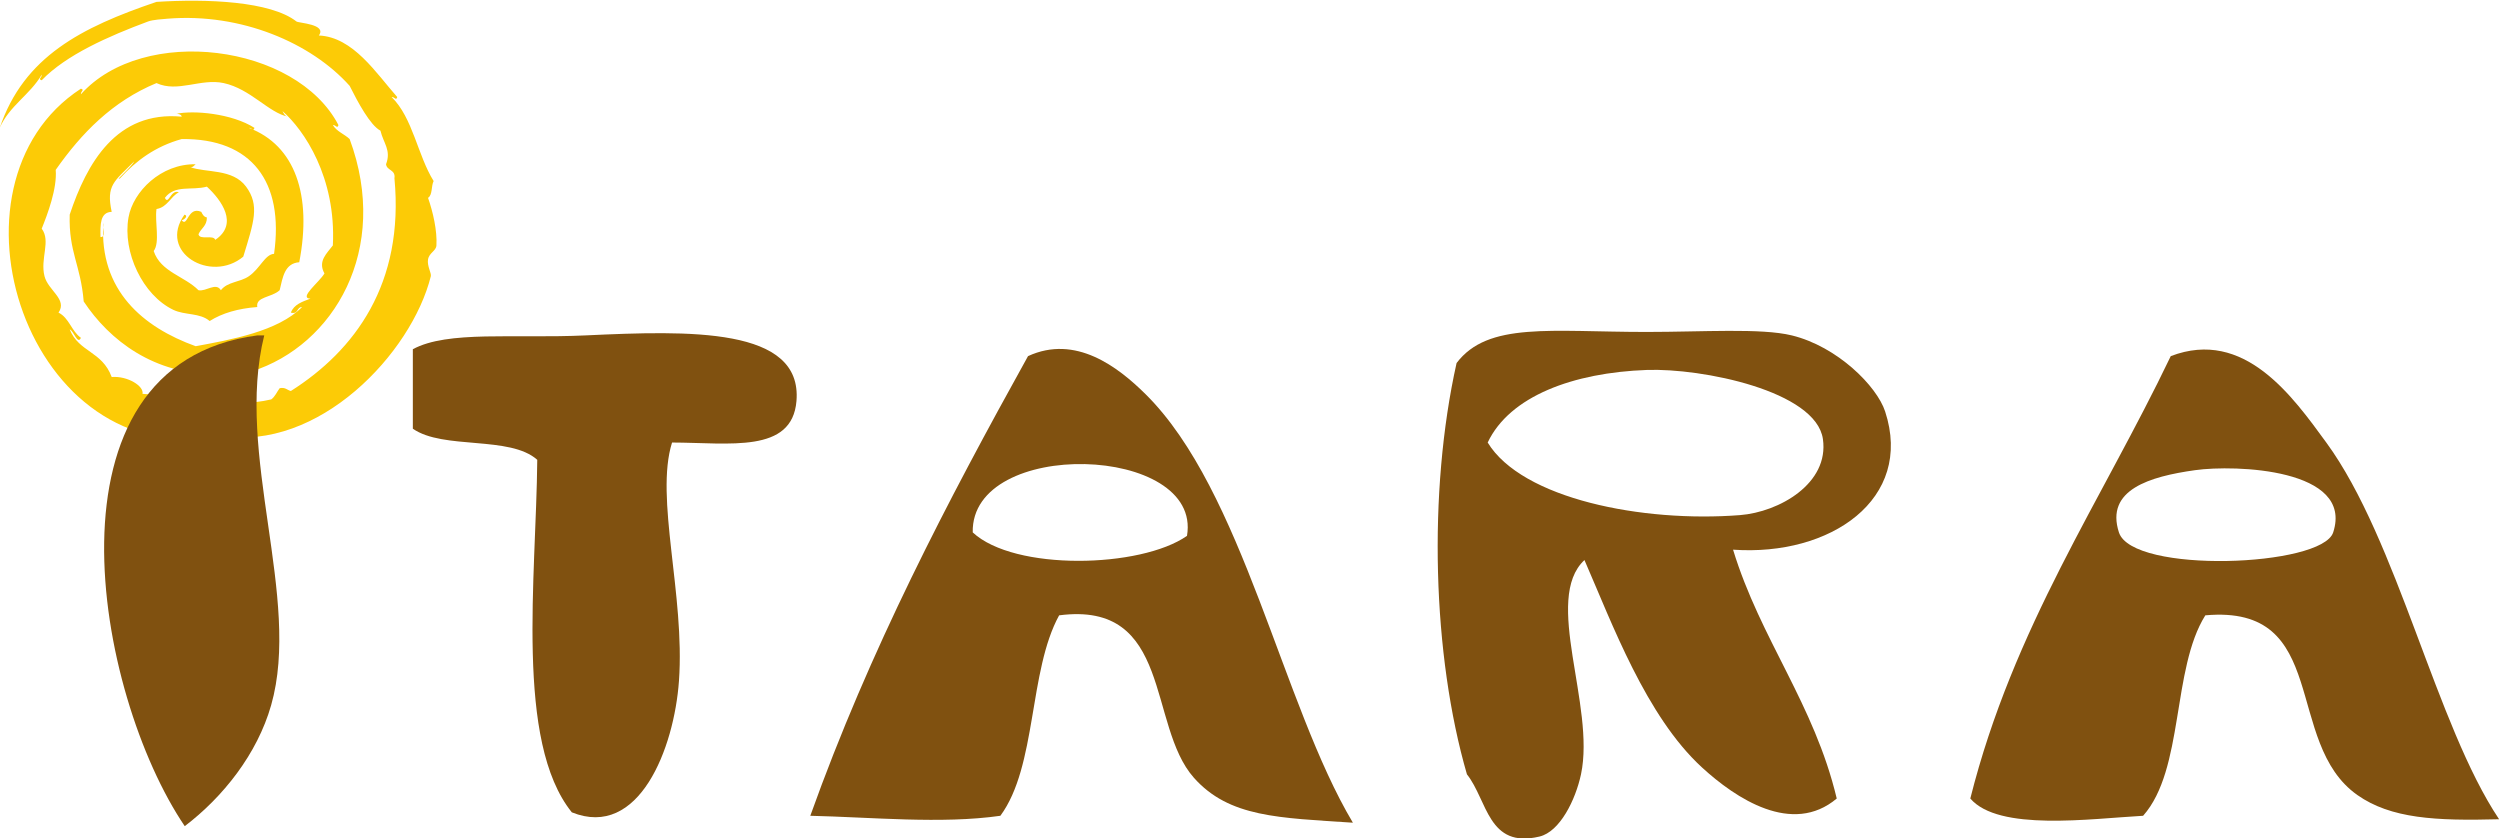 <?xml version="1.0" encoding="utf-8"?>
<svg xmlns="http://www.w3.org/2000/svg" height="185.011" id="svg815" version="1.1" viewBox="0 0 551.934 185.011" width="551.934">
  <defs id="defs819">
    <clipPath clipPathUnits="userSpaceOnUse" id="clipPath831">
      <path d="M 0,612 H 792 V 0 H 0 Z" id="path829"/>
    </clipPath>
    <clipPath clipPathUnits="userSpaceOnUse" id="clipPath863">
      <path d="M 0,612 H 792 V 0 H 0 Z" id="path861"/>
    </clipPath>
  </defs>
  <g id="g823" transform="matrix(1.333,0,0,-1.333,-248,638.666)">
    <g id="g857">
      <g clip-path="url(#clipPath863)" id="g859">
        <g id="g865" transform="translate(241.173,458.405)">
          <path d="M 0,0 C 0.636,-1.064 1.909,-1.49 2.783,-2.317 9.556,-20.63 0.155,-36.48 -13.446,-40.801 c -1.437,-0.045 -2.214,0.568 -3.245,0.929 -1.352,0.117 -1.599,-0.874 -2.318,-1.393 -10.591,-0.158 -18.007,5.641 -22.256,12.055 -0.494,6.066 -2.503,8.168 -2.317,14.374 2.826,8.507 7.728,17.24 18.545,16.228 0.019,0.311 -0.605,0.535 -0.926,0.464 2.907,0.64 9.252,0.063 12.982,-2.319 -0.206,-0.674 -0.408,0.047 -0.929,0 7.666,-2.91 10.488,-11.132 8.347,-22.255 -2.445,-0.183 -2.738,-2.516 -3.245,-4.635 -1.368,-1.249 -4.002,-1.045 -3.709,-2.783 -3.159,-0.243 -5.802,-1 -7.882,-2.318 -1.646,1.396 -4.091,0.926 -6.028,1.854 -5.069,2.428 -8.431,9.557 -7.418,15.3 0.755,4.286 5.382,8.915 11.127,8.81 -0.076,0.001 -0.483,-0.632 -0.928,-0.464 2.605,-0.99 7.046,-0.212 9.274,-3.245 2.273,-3.097 1.304,-5.824 -0.464,-11.592 -5.348,-4.47 -14.206,0.691 -9.736,6.955 0.648,-0.164 0.039,-0.817 -0.465,-0.927 0.996,-1.265 0.978,2.392 3.245,1.391 0.206,-0.413 0.408,-0.83 0.928,-0.928 0.021,-1.411 -0.979,-1.802 -1.39,-2.781 0.194,-1.042 2.46,-0.013 2.781,-0.928 3.89,2.619 1.049,6.566 -1.391,8.81 -2.554,-0.692 -5.286,0.367 -6.953,-1.855 0.596,-1.297 0.958,1.46 2.316,0.927 -1.42,-0.743 -1.866,-2.461 -3.709,-2.781 -0.3,-2.173 0.608,-5.553 -0.464,-6.955 1.157,-3.481 5.115,-4.158 7.42,-6.49 1.238,-0.268 2.896,1.37 3.709,0 1.105,1.434 3.145,1.29 4.635,2.317 1.879,1.294 2.664,3.623 4.173,3.71 1.681,11.892 -3.661,19.152 -15.3,19.009 -4.356,-1.209 -7.548,-3.579 -10.2,-6.491 -1.064,-0.618 1.922,1.861 2.318,2.782 -3.309,-3.323 -4.654,-3.935 -3.709,-8.346 -1.945,-0.065 -1.894,-2.125 -1.854,-4.173 1.005,-0.078 0.209,1.644 0.464,2.318 -0.687,-11.156 6.558,-17.25 15.3,-20.4 5.828,1.077 13.63,2.452 17.619,6.491 -0.921,-0.005 -0.591,-1.266 -1.855,-0.926 0.504,1.351 1.894,1.815 3.245,2.317 -2.036,0.064 1.504,2.752 2.319,4.173 -1.159,2.049 0.45,3.366 1.39,4.636 0.575,11.286 -4.769,19.121 -8.346,22.255 0.205,-0.412 0.407,-0.829 0.928,-0.927 -3.173,0.607 -6.192,4.589 -10.665,5.563 -3.777,0.825 -7.622,-1.632 -11.127,0 -7.316,-3.037 -12.417,-8.29 -16.69,-14.373 0.258,-3.095 -1.37,-7.387 -2.319,-9.736 1.555,-2.078 -0.288,-4.936 0.464,-7.882 0.604,-2.37 3.843,-3.83 2.319,-6.026 1.76,-0.868 2.162,-3.094 3.709,-4.173 -0.542,-1.241 -1.213,1.207 -1.855,1.39 1.523,-3.797 5.354,-3.563 6.954,-7.882 2.666,0.206 5.384,-1.53 5.1,-2.783 7.218,-0.522 14.638,-2.516 21.327,-0.926 0.629,0.455 0.929,1.236 1.393,1.855 0.967,0.196 1.226,-0.317 1.854,-0.464 10.593,6.718 18.807,17.76 17.155,35.237 0.219,1.455 -1.249,1.224 -1.391,2.318 0.885,2.332 -0.422,3.456 -0.928,5.563 -1.686,0.864 -3.752,4.735 -5.099,7.419 -6.341,7.098 -17.942,12.109 -30.138,11.127 -0.779,-0.062 -2.464,-0.173 -3.245,-0.463 -6.509,-2.424 -13.566,-5.521 -17.619,-9.737 -0.673,0.206 0.047,0.407 0,0.928 -1.932,-3.323 -5.357,-5.151 -6.954,-8.81 3.996,11.808 13.55,16.657 25.963,20.864 8.375,0.538 18.902,0.105 23.182,-3.245 0.347,-0.269 5.092,-0.435 3.709,-2.319 5.69,-0.262 9.478,-6.228 12.984,-10.199 -0.206,-0.675 -0.408,0.047 -0.928,0 3.513,-3.442 4.288,-9.621 6.954,-13.91 -0.423,-0.812 -0.159,-2.313 -0.927,-2.782 0.813,-2.314 1.534,-5.439 1.391,-7.882 -0.053,-0.916 -1.206,-1.211 -1.391,-2.318 -0.183,-1.088 0.591,-2.275 0.464,-2.782 -3.19,-12.78 -18.597,-29.077 -34.773,-26.428 -32.074,-6.365 -47.553,41.638 -23.182,57.492 0.673,-0.206 -0.047,-0.407 0,-0.927 C -31.359,16.658 -6.071,13.446 0.928,0 0.723,-0.673 0.521,0.048 0,0" id="path867" style="fill:#fccb06;fill-opacity:1;fill-rule:nonzero;stroke:none"/>
        </g>
        <g id="g869" transform="translate(297.352,405.827)">
          <path d="m 0,0 c -2.884,-9.173 2.166,-25.245 1.145,-39.496 -0.798,-11.138 -6.606,-26.247 -17.744,-21.752 -9.438,11.711 -5.893,38.915 -5.724,58.385 -4.531,4.055 -15.549,1.624 -20.607,5.152 v 13.165 c 5.77,3.133 16.771,1.738 28.62,2.29 C 2.844,18.542 21.625,19.154 20.607,6.868 19.885,-1.844 9.525,-0.024 0,0" id="path871" style="fill:#805110;fill-opacity:1;fill-rule:nonzero;stroke:none"/>
        </g>
        <g id="g873" transform="translate(474.223,393.805)">
          <path d="M 0,0 C 6.489,0.507 14.792,5.23 13.738,12.592 12.597,20.574 -6.308,24.372 -15.454,24.041 -27.588,23.601 -38.145,19.714 -41.783,12.021 -36.093,2.694 -16.141,-1.26 0,0 m -1.145,-5.724 c 4.558,-14.905 13.425,-25.499 17.173,-41.213 -7.371,-6.202 -16.728,0.016 -22.324,5.152 -9.263,8.503 -14.873,23.831 -19.461,34.344 -6.918,-6.456 1.851,-24.116 -0.572,-35.489 -0.894,-4.189 -3.467,-9.485 -6.869,-10.304 -8.549,-2.054 -8.6,5.992 -12.022,10.304 -5.706,19.675 -6.495,46.724 -1.716,68.117 5.191,6.876 15.622,5.15 31.482,5.15 9.263,0 18.959,0.671 24.04,-0.572 C 16.155,27.913 22.671,21.356 24.041,17.171 28.8,2.64 14.981,-6.861 -1.145,-5.724" id="path875" style="fill:#805110;fill-opacity:1;fill-rule:nonzero;stroke:none"/>
        </g>
        <g id="g877" transform="translate(228.665,423.57)">
          <path d="M 0,0 H 1.145 C -3.744,-19.631 7.346,-43.484 2.289,-61.247 -0.02,-69.359 -5.709,-76.475 -12.021,-81.281 -26.872,-59.349 -36.763,-4.836 0,0" id="path879" style="fill:#805110;fill-opacity:1;fill-rule:nonzero;stroke:none"/>
        </g>
        <g id="g881" transform="translate(347.151,390.943)">
          <path d="M 0,0 C 6.897,-6.432 27.817,-5.938 35.488,-0.572 38.063,14.616 -0.326,15.738 0,0 m 62.964,-48.081 c -12.204,0.815 -20.484,0.863 -26.331,7.44 -7.726,8.694 -3.517,29.348 -22.323,26.904 -5.075,-9.235 -3.655,-24.966 -9.731,-33.199 -9.754,-1.398 -21.478,-0.222 -31.481,0 9.851,27.545 22.715,52.076 36.06,76.129 7.879,3.628 14.901,-1.784 19.462,-6.297 C 44.778,6.91 51.27,-28.49 62.964,-48.081" id="path883" style="fill:#805110;fill-opacity:1;fill-rule:nonzero;stroke:none"/>
        </g>
        <g id="g885" transform="translate(536.985,390.943)">
          <path d="M 0,0 C 2.236,-6.904 33.632,-5.722 35.489,0 38.92,10.573 19.243,11.239 12.593,10.304 5.135,9.254 -2.293,7.077 0,0 m 62.965,-47.509 c -10.482,-0.288 -17.924,0.103 -23.469,4.007 -12.322,8.672 -4.355,31.635 -25.185,29.765 -5.591,-8.91 -3.486,-25.517 -10.304,-33.199 -8.771,-0.487 -23.927,-2.617 -28.62,2.861 7.135,28.353 21.707,49.271 33.199,73.268 12.197,4.678 20.212,-6.728 25.759,-14.31 11.829,-16.174 18.155,-46.751 28.62,-62.392" id="path887" style="fill:#805110;fill-opacity:1;fill-rule:nonzero;stroke:none"/>
        </g>
      </g>
    </g>
  </g>
</svg>